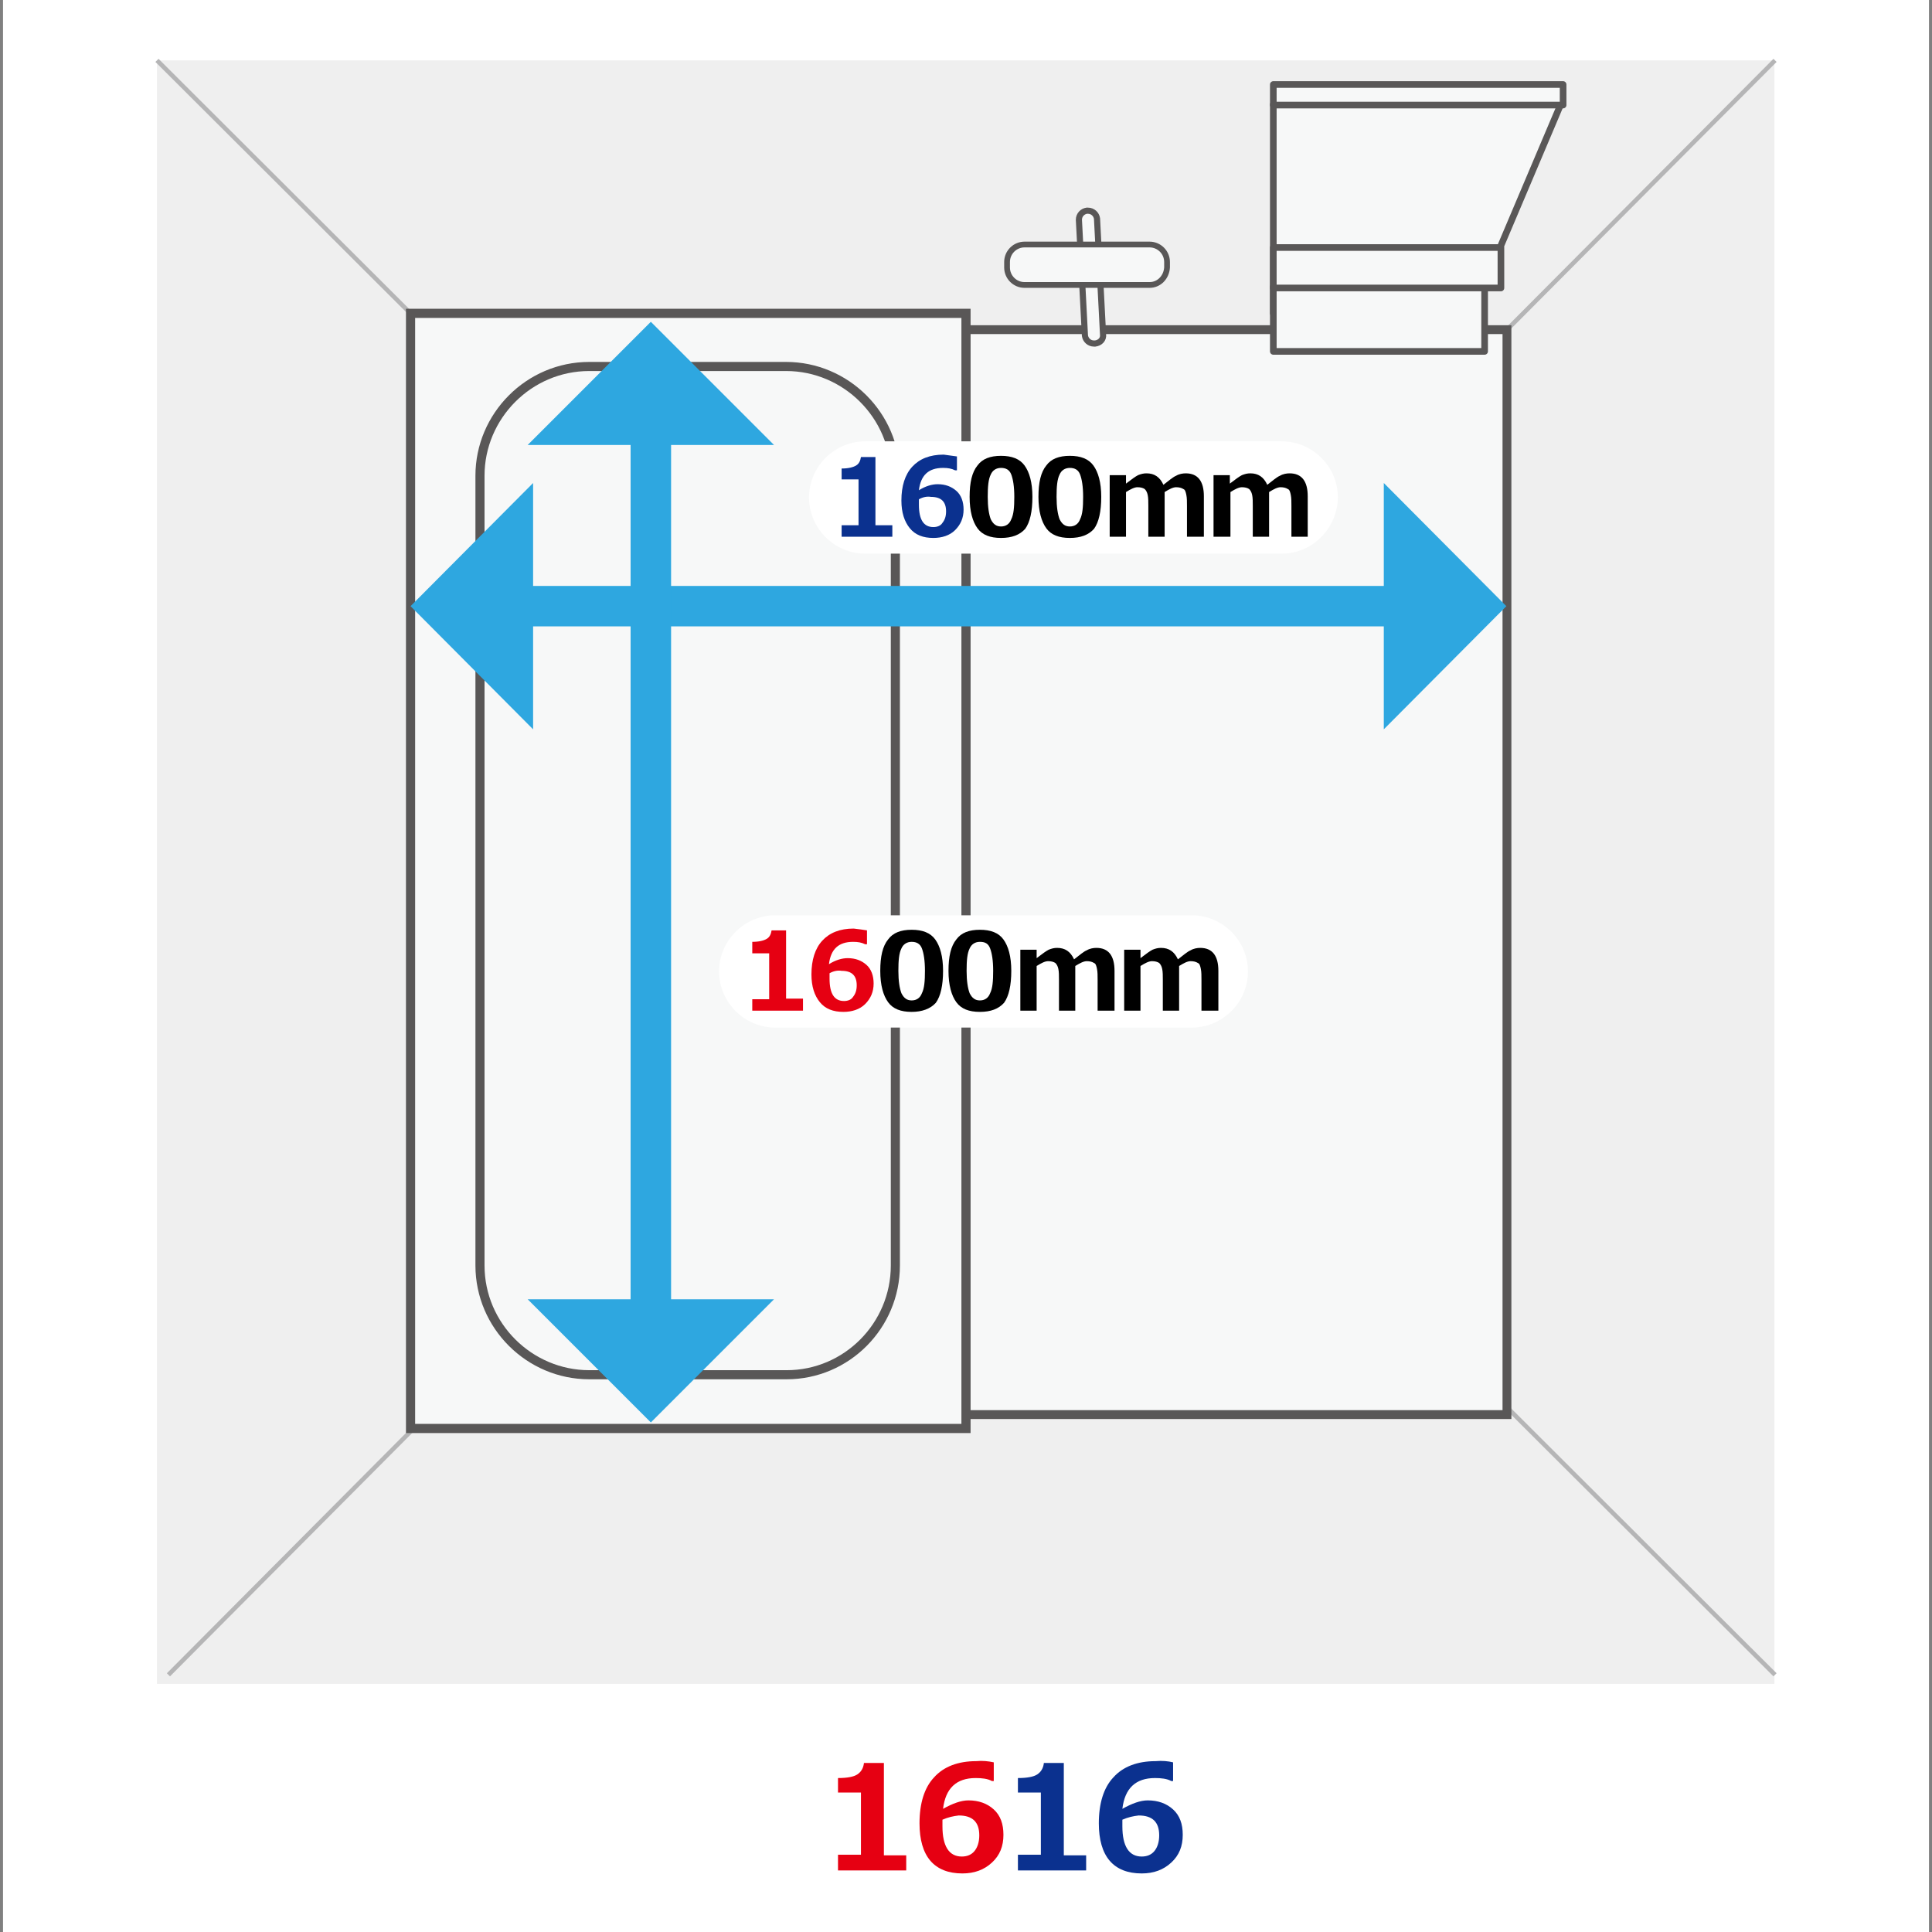 <?xml version="1.0" encoding="utf-8"?>
<!-- Generator: Adobe Illustrator 21.0.2, SVG Export Plug-In . SVG Version: 6.00 Build 0)  -->
<svg version="1.1" id="レイヤー_1" xmlns="http://www.w3.org/2000/svg" xmlns:xlink="http://www.w3.org/1999/xlink" x="0px"
	 y="0px" width="320px" height="320px" viewBox="0 0 320 320" style="enable-background:new 0 0 320 320;" xml:space="preserve">
<rect x="0" y="0" width="320" height="320" fill="#808080" stroke="none"/>
<style type="text/css">
	.st0{fill:#FFFFFF;}
	.st1{fill:#EFEFEF;}
	.st2{fill:none;stroke:#B5B5B6;stroke-width:0.733;stroke-miterlimit:10;}
	.st3{fill:#F7F8F8;stroke:#595757;stroke-width:1.467;stroke-miterlimit:10;}
	.st4{fill:#F7F8F8;stroke:#595757;stroke-width:1.519;stroke-miterlimit:10;}
	.st5{fill:#F7F8F8;stroke:#595757;stroke-width:1.507;stroke-miterlimit:10;}
	.st6{fill:#F7F8F8;stroke:#595757;stroke-width:1.1;stroke-linecap:round;stroke-linejoin:round;stroke-miterlimit:10;}
	.st7{fill:#F7F8F8;stroke:#595757;stroke-width:1.017;stroke-miterlimit:10;}
	.st8{fill:#F7F8F8;stroke:#595757;stroke-width:0.955;stroke-miterlimit:10;}
	.st9{fill:none;stroke:#2EA7E0;stroke-width:6.705;stroke-linecap:round;stroke-linejoin:round;}
	.st10{fill:#2EA7E0;}
	.st11{fill:#0B318F;}
	.st12{fill:#E60012;}
</style>
<rect x="0.5" y="-0.1" class="st0" width="319" height="320.1"/>
<g>
	<g>
		<g>
			<rect x="26" y="10" class="st1" width="267.9" height="268.9"/>
			<line class="st2" x1="26" y1="10" x2="294" y2="277.4"/>
			<line class="st2" x1="294" y1="10" x2="27.9" y2="277.4"/>
			<rect x="70.5" y="54.6" class="st3" width="179.1" height="179.7"/>
			<rect x="68" y="51.9" class="st4" width="92" height="184.7"/>
			<path class="st5" d="M130.3,227.7H97.6c-9.9,0-18.1-8.1-18.1-18.1V78.8c0-9.9,8.1-18.1,18.1-18.1h32.6c9.9,0,18.1,8.1,18.1,18.1
				v130.8C148.3,219.6,140.2,227.7,130.3,227.7z"/>
			<polygon class="st6" points="210.9,51.9 243.8,52 258.5,17.3 210.9,17.3 			"/>
			<rect x="210.9" y="14" class="st6" width="48" height="3.4"/>
			<rect x="210.9" y="47.5" class="st6" width="35" height="10.7"/>
			<rect x="210.9" y="41" class="st6" width="37.7" height="6.7"/>
			<path class="st7" d="M181.4,56.9l-0.2,0c-0.8,0-1.4-0.6-1.5-1.3l-1-19.2c0-0.8,0.6-1.4,1.3-1.5l0.2,0c0.8,0,1.4,0.6,1.5,1.3
				l1,19.2C182.8,56.2,182.2,56.8,181.4,56.9z"/>
			<path class="st8" d="M190.4,47.2h-20.7c-1.6,0-2.9-1.3-2.9-2.9v-0.9c0-1.6,1.3-2.9,2.9-2.9h20.7c1.6,0,2.9,1.3,2.9,2.9v0.9
				C193.2,45.9,192,47.2,190.4,47.2z"/>
		</g>
		<g>
			<g>
				<line class="st9" x1="231.9" y1="100.4" x2="85.6" y2="100.4"/>
				<g>
					<polygon class="st10" points="229.2,120.8 229.2,80 249.5,100.4 					"/>
				</g>
				<g>
					<polygon class="st10" points="88.3,120.8 88.3,80 68,100.4 					"/>
				</g>
			</g>
		</g>
		<g>
			<path class="st0" d="M212.3,91.7h-69c-5.1,0-9.3-4.2-9.3-9.3v0c0-5.1,4.2-9.3,9.3-9.3h69c5.1,0,9.3,4.2,9.3,9.3v0
				C221.5,87.5,217.4,91.7,212.3,91.7z"/>
			<g>
				<path class="st11" d="M147.8,88.9h-8.4v-1.9h2.8v-7.6h-2.8v-1.8c1.1,0,1.9-0.2,2.4-0.5s0.7-0.8,0.8-1.4h2.4v11.3h2.8V88.9z"/>
				<path class="st11" d="M158.5,75.6v2.3h-0.3c-0.6-0.3-1.2-0.4-2-0.4c-2.4,0-3.7,1.2-4,3.7c1.1-0.7,2.2-1,3.1-1
					c1.3,0,2.3,0.4,3.1,1.1c0.8,0.7,1.2,1.8,1.2,3.1c0,1.4-0.5,2.5-1.4,3.4c-0.9,0.9-2.2,1.3-3.6,1.3c-1.7,0-3-0.5-3.9-1.6
					c-0.9-1.1-1.4-2.6-1.4-4.6c0-2.4,0.6-4.3,1.8-5.6c1.2-1.3,2.9-2,5.2-2C157.1,75.4,157.8,75.5,158.5,75.6z M152.2,82.7l0,0.4
					c0,0.2,0,0.3,0,0.5c0,2.5,0.8,3.7,2.4,3.7c0.6,0,1.2-0.2,1.5-0.7c0.4-0.5,0.6-1.1,0.6-1.9c0-1.6-0.8-2.4-2.5-2.4
					C153.6,82.2,152.9,82.3,152.2,82.7z"/>
				<path d="M165.8,89.1c-1.8,0-3.1-0.5-3.9-1.6s-1.3-2.8-1.3-5.2c0-2.4,0.4-4.1,1.3-5.2c0.8-1.1,2.1-1.6,3.9-1.6s3.1,0.5,3.9,1.6
					c0.8,1.1,1.3,2.8,1.3,5.2c0,2.4-0.4,4.2-1.2,5.3C168.9,88.6,167.6,89.1,165.8,89.1z M165.8,77.5c-0.8,0-1.4,0.4-1.7,1.1
					c-0.4,0.8-0.5,2-0.5,3.7c0,1.7,0.2,2.9,0.5,3.7c0.4,0.8,0.9,1.2,1.7,1.2s1.4-0.4,1.7-1.2c0.4-0.8,0.5-2,0.5-3.7
					c0-1.7-0.2-2.9-0.5-3.7C167.2,77.8,166.6,77.5,165.8,77.5z"/>
				<path d="M177.2,89.1c-1.8,0-3.1-0.5-3.9-1.6s-1.3-2.8-1.3-5.2c0-2.4,0.4-4.1,1.3-5.2c0.8-1.1,2.1-1.6,3.9-1.6s3.1,0.5,3.9,1.6
					c0.8,1.1,1.3,2.8,1.3,5.2c0,2.4-0.4,4.2-1.2,5.3C180.3,88.6,179,89.1,177.2,89.1z M177.2,77.5c-0.8,0-1.4,0.4-1.7,1.1
					c-0.4,0.8-0.5,2-0.5,3.7c0,1.7,0.2,2.9,0.5,3.7c0.4,0.8,0.9,1.2,1.7,1.2s1.4-0.4,1.7-1.2c0.4-0.8,0.5-2,0.5-3.7
					c0-1.7-0.2-2.9-0.5-3.7C178.6,77.8,178,77.5,177.2,77.5z"/>
				<path d="M199.3,88.9h-2.7v-5.1c0-0.7,0-1.3-0.1-1.8c-0.1-0.5-0.2-0.9-0.5-1c-0.3-0.2-0.7-0.3-1.2-0.3c-0.5,0-1.1,0.3-1.9,0.8
					v7.4h-2.7v-5.1c0-0.7,0-1.3-0.1-1.8c-0.1-0.5-0.3-0.8-0.5-1c-0.3-0.2-0.7-0.3-1.2-0.3c-0.5,0-1.1,0.3-1.9,0.8v7.4h-2.7V78.7h2.7
					v1.4c0.9-0.7,1.6-1.2,2-1.4c0.5-0.2,0.9-0.3,1.4-0.3c1.3,0,2.2,0.6,2.8,1.9c0.9-0.7,1.6-1.3,2.1-1.5c0.5-0.3,1.1-0.4,1.6-0.4
					c2,0,3,1.3,3,3.8V88.9z"/>
				<path d="M216.6,88.9h-2.7v-5.1c0-0.7,0-1.3-0.1-1.8c-0.1-0.5-0.2-0.9-0.5-1c-0.3-0.2-0.7-0.3-1.2-0.3c-0.5,0-1.1,0.3-1.9,0.8
					v7.4h-2.7v-5.1c0-0.7,0-1.3-0.1-1.8c-0.1-0.5-0.3-0.8-0.5-1c-0.3-0.2-0.7-0.3-1.2-0.3c-0.5,0-1.1,0.3-1.9,0.8v7.4H201V78.7h2.7
					v1.4c0.9-0.7,1.6-1.2,2-1.4c0.5-0.2,0.9-0.3,1.4-0.3c1.3,0,2.2,0.6,2.8,1.9c0.9-0.7,1.6-1.3,2.1-1.5c0.5-0.3,1.1-0.4,1.6-0.4
					c2,0,3,1.3,3,3.8V88.9z"/>
			</g>
		</g>
		<g>
			<g>
				<line class="st9" x1="107.8" y1="71" x2="107.8" y2="218"/>
				<g>
					<polygon class="st10" points="128.2,73.7 87.4,73.7 107.8,53.3 					"/>
				</g>
				<g>
					<polygon class="st10" points="128.2,215.2 87.4,215.2 107.8,235.6 					"/>
				</g>
			</g>
		</g>
		<g>
			<path class="st0" d="M197.4,170.2h-69c-5.1,0-9.3-4.2-9.3-9.3v0c0-5.1,4.2-9.3,9.3-9.3h69c5.1,0,9.3,4.2,9.3,9.3v0
				C206.7,166,202.5,170.2,197.4,170.2z"/>
			<g>
				<path class="st12" d="M133,167.4h-8.4v-1.9h2.8v-7.6h-2.8V156c1.1,0,1.9-0.2,2.4-0.5s0.7-0.8,0.8-1.4h2.4v11.3h2.8V167.4z"/>
				<path class="st12" d="M143.6,154.1v2.3h-0.3c-0.6-0.3-1.2-0.4-2-0.4c-2.4,0-3.7,1.2-4,3.7c1.1-0.7,2.2-1,3.1-1
					c1.3,0,2.3,0.4,3.1,1.1c0.8,0.7,1.2,1.8,1.2,3.1c0,1.4-0.5,2.5-1.4,3.4c-0.9,0.9-2.2,1.3-3.6,1.3c-1.7,0-3-0.5-3.9-1.6
					c-0.9-1.1-1.4-2.6-1.4-4.6c0-2.4,0.6-4.3,1.8-5.6c1.2-1.3,2.9-2,5.2-2C142.3,153.9,143,154,143.6,154.1z M137.4,161.2l0,0.4
					c0,0.2,0,0.3,0,0.5c0,2.5,0.8,3.7,2.4,3.7c0.6,0,1.2-0.2,1.5-0.7c0.4-0.5,0.6-1.1,0.6-1.9c0-1.6-0.8-2.4-2.5-2.4
					C138.8,160.7,138.1,160.8,137.4,161.2z"/>
				<path d="M151,167.6c-1.8,0-3.1-0.5-3.9-1.6c-0.8-1.1-1.3-2.8-1.3-5.2c0-2.4,0.4-4.1,1.3-5.2c0.8-1.1,2.1-1.6,3.9-1.6
					c1.8,0,3.1,0.5,3.9,1.6c0.8,1.1,1.3,2.8,1.3,5.2c0,2.4-0.4,4.2-1.2,5.3C154.1,167.1,152.7,167.6,151,167.6z M151,156
					c-0.8,0-1.4,0.4-1.7,1.1c-0.4,0.8-0.5,2-0.5,3.7c0,1.7,0.2,2.9,0.5,3.7c0.4,0.8,0.9,1.2,1.7,1.2c0.8,0,1.4-0.4,1.7-1.2
					c0.4-0.8,0.5-2,0.5-3.7c0-1.7-0.2-2.9-0.5-3.7C152.4,156.3,151.8,156,151,156z"/>
				<path d="M162.3,167.6c-1.8,0-3.1-0.5-3.9-1.6c-0.8-1.1-1.3-2.8-1.3-5.2c0-2.4,0.4-4.1,1.3-5.2c0.8-1.1,2.1-1.6,3.9-1.6
					c1.8,0,3.1,0.5,3.9,1.6c0.8,1.1,1.3,2.8,1.3,5.2c0,2.4-0.4,4.2-1.2,5.3C165.4,167.1,164.1,167.6,162.3,167.6z M162.3,156
					c-0.8,0-1.4,0.4-1.7,1.1c-0.4,0.8-0.5,2-0.5,3.7c0,1.7,0.2,2.9,0.5,3.7c0.4,0.8,0.9,1.2,1.7,1.2c0.8,0,1.4-0.4,1.7-1.2
					c0.4-0.8,0.5-2,0.5-3.7c0-1.7-0.2-2.9-0.5-3.7C163.7,156.3,163.2,156,162.3,156z"/>
				<path d="M184.5,167.4h-2.7v-5.1c0-0.7,0-1.3-0.1-1.8c-0.1-0.5-0.2-0.9-0.5-1c-0.3-0.2-0.7-0.3-1.2-0.3c-0.5,0-1.1,0.3-1.9,0.8
					v7.4h-2.7v-5.1c0-0.7,0-1.3-0.1-1.8c-0.1-0.5-0.3-0.8-0.5-1c-0.3-0.2-0.7-0.3-1.2-0.3c-0.5,0-1.1,0.3-1.9,0.8v7.4h-2.7v-10.1
					h2.7v1.4c0.9-0.7,1.6-1.2,2-1.4c0.5-0.2,0.9-0.3,1.4-0.3c1.3,0,2.2,0.6,2.8,1.9c0.9-0.7,1.6-1.3,2.1-1.5
					c0.5-0.3,1.1-0.4,1.6-0.4c2,0,3,1.3,3,3.8V167.4z"/>
				<path d="M201.7,167.4H199v-5.1c0-0.7,0-1.3-0.1-1.8c-0.1-0.5-0.2-0.9-0.5-1c-0.3-0.2-0.7-0.3-1.2-0.3c-0.5,0-1.1,0.3-1.9,0.8
					v7.4h-2.7v-5.1c0-0.7,0-1.3-0.1-1.8c-0.1-0.5-0.3-0.8-0.5-1c-0.3-0.2-0.7-0.3-1.2-0.3c-0.5,0-1.1,0.3-1.9,0.8v7.4h-2.7v-10.1
					h2.7v1.4c0.9-0.7,1.6-1.2,2-1.4c0.5-0.2,0.9-0.3,1.4-0.3c1.3,0,2.2,0.6,2.8,1.9c0.9-0.7,1.6-1.3,2.1-1.5
					c0.5-0.3,1.1-0.4,1.6-0.4c2,0,3,1.3,3,3.8V167.4z"/>
			</g>
		</g>
	</g>
	<g>
		<g>
			<path class="st12" d="M150.1,309.8h-11.3v-2.6h3.8v-10.3h-3.8v-2.4c1.5,0,2.6-0.2,3.2-0.6c0.6-0.4,1-1,1.1-1.9h3.3v15.3h3.7
				V309.8z"/>
			<path class="st12" d="M164.6,291.9v3.1h-0.3c-0.7-0.4-1.7-0.5-2.7-0.5c-3.2,0-5,1.7-5.4,5.1c1.6-0.9,3-1.4,4.2-1.4
				c1.7,0,3.1,0.5,4.2,1.5c1.1,1,1.6,2.4,1.6,4.2c0,1.9-0.6,3.4-1.9,4.6s-2.9,1.8-4.9,1.8c-2.3,0-4.1-0.7-5.3-2.1
				c-1.2-1.4-1.8-3.5-1.8-6.2c0-3.3,0.8-5.9,2.4-7.6c1.6-1.8,4-2.7,7-2.7C162.7,291.6,163.7,291.7,164.6,291.9z M156.1,301.4l0,0.5
				c0,0.3,0,0.5,0,0.6c0,3.3,1.1,5,3.2,5c0.9,0,1.6-0.3,2.1-0.9c0.5-0.6,0.8-1.5,0.8-2.6c0-2.2-1.1-3.3-3.4-3.3
				C157.9,300.8,157,301,156.1,301.4z"/>
			<path class="st11" d="M179.9,309.8h-11.3v-2.6h3.8v-10.3h-3.8v-2.4c1.5,0,2.6-0.2,3.2-0.6c0.6-0.4,1-1,1.1-1.9h3.3v15.3h3.7
				V309.8z"/>
			<path class="st11" d="M194.3,291.9v3.1H194c-0.7-0.4-1.7-0.5-2.7-0.5c-3.2,0-5,1.7-5.4,5.1c1.6-0.9,3-1.4,4.2-1.4
				c1.7,0,3.1,0.5,4.2,1.5c1.1,1,1.6,2.4,1.6,4.2c0,1.9-0.6,3.4-1.9,4.6c-1.3,1.2-2.9,1.8-4.9,1.8c-2.3,0-4.1-0.7-5.3-2.1
				c-1.2-1.4-1.8-3.5-1.8-6.2c0-3.3,0.8-5.9,2.4-7.6c1.6-1.8,4-2.7,7-2.7C192.5,291.6,193.5,291.7,194.3,291.9z M185.9,301.4l0,0.5
				c0,0.3,0,0.5,0,0.6c0,3.3,1.1,5,3.2,5c0.9,0,1.6-0.3,2.1-0.9c0.5-0.6,0.8-1.5,0.8-2.6c0-2.2-1.1-3.3-3.4-3.3
				C187.7,300.8,186.8,301,185.9,301.4z"/>
		</g>
	</g>
</g>
</svg>
